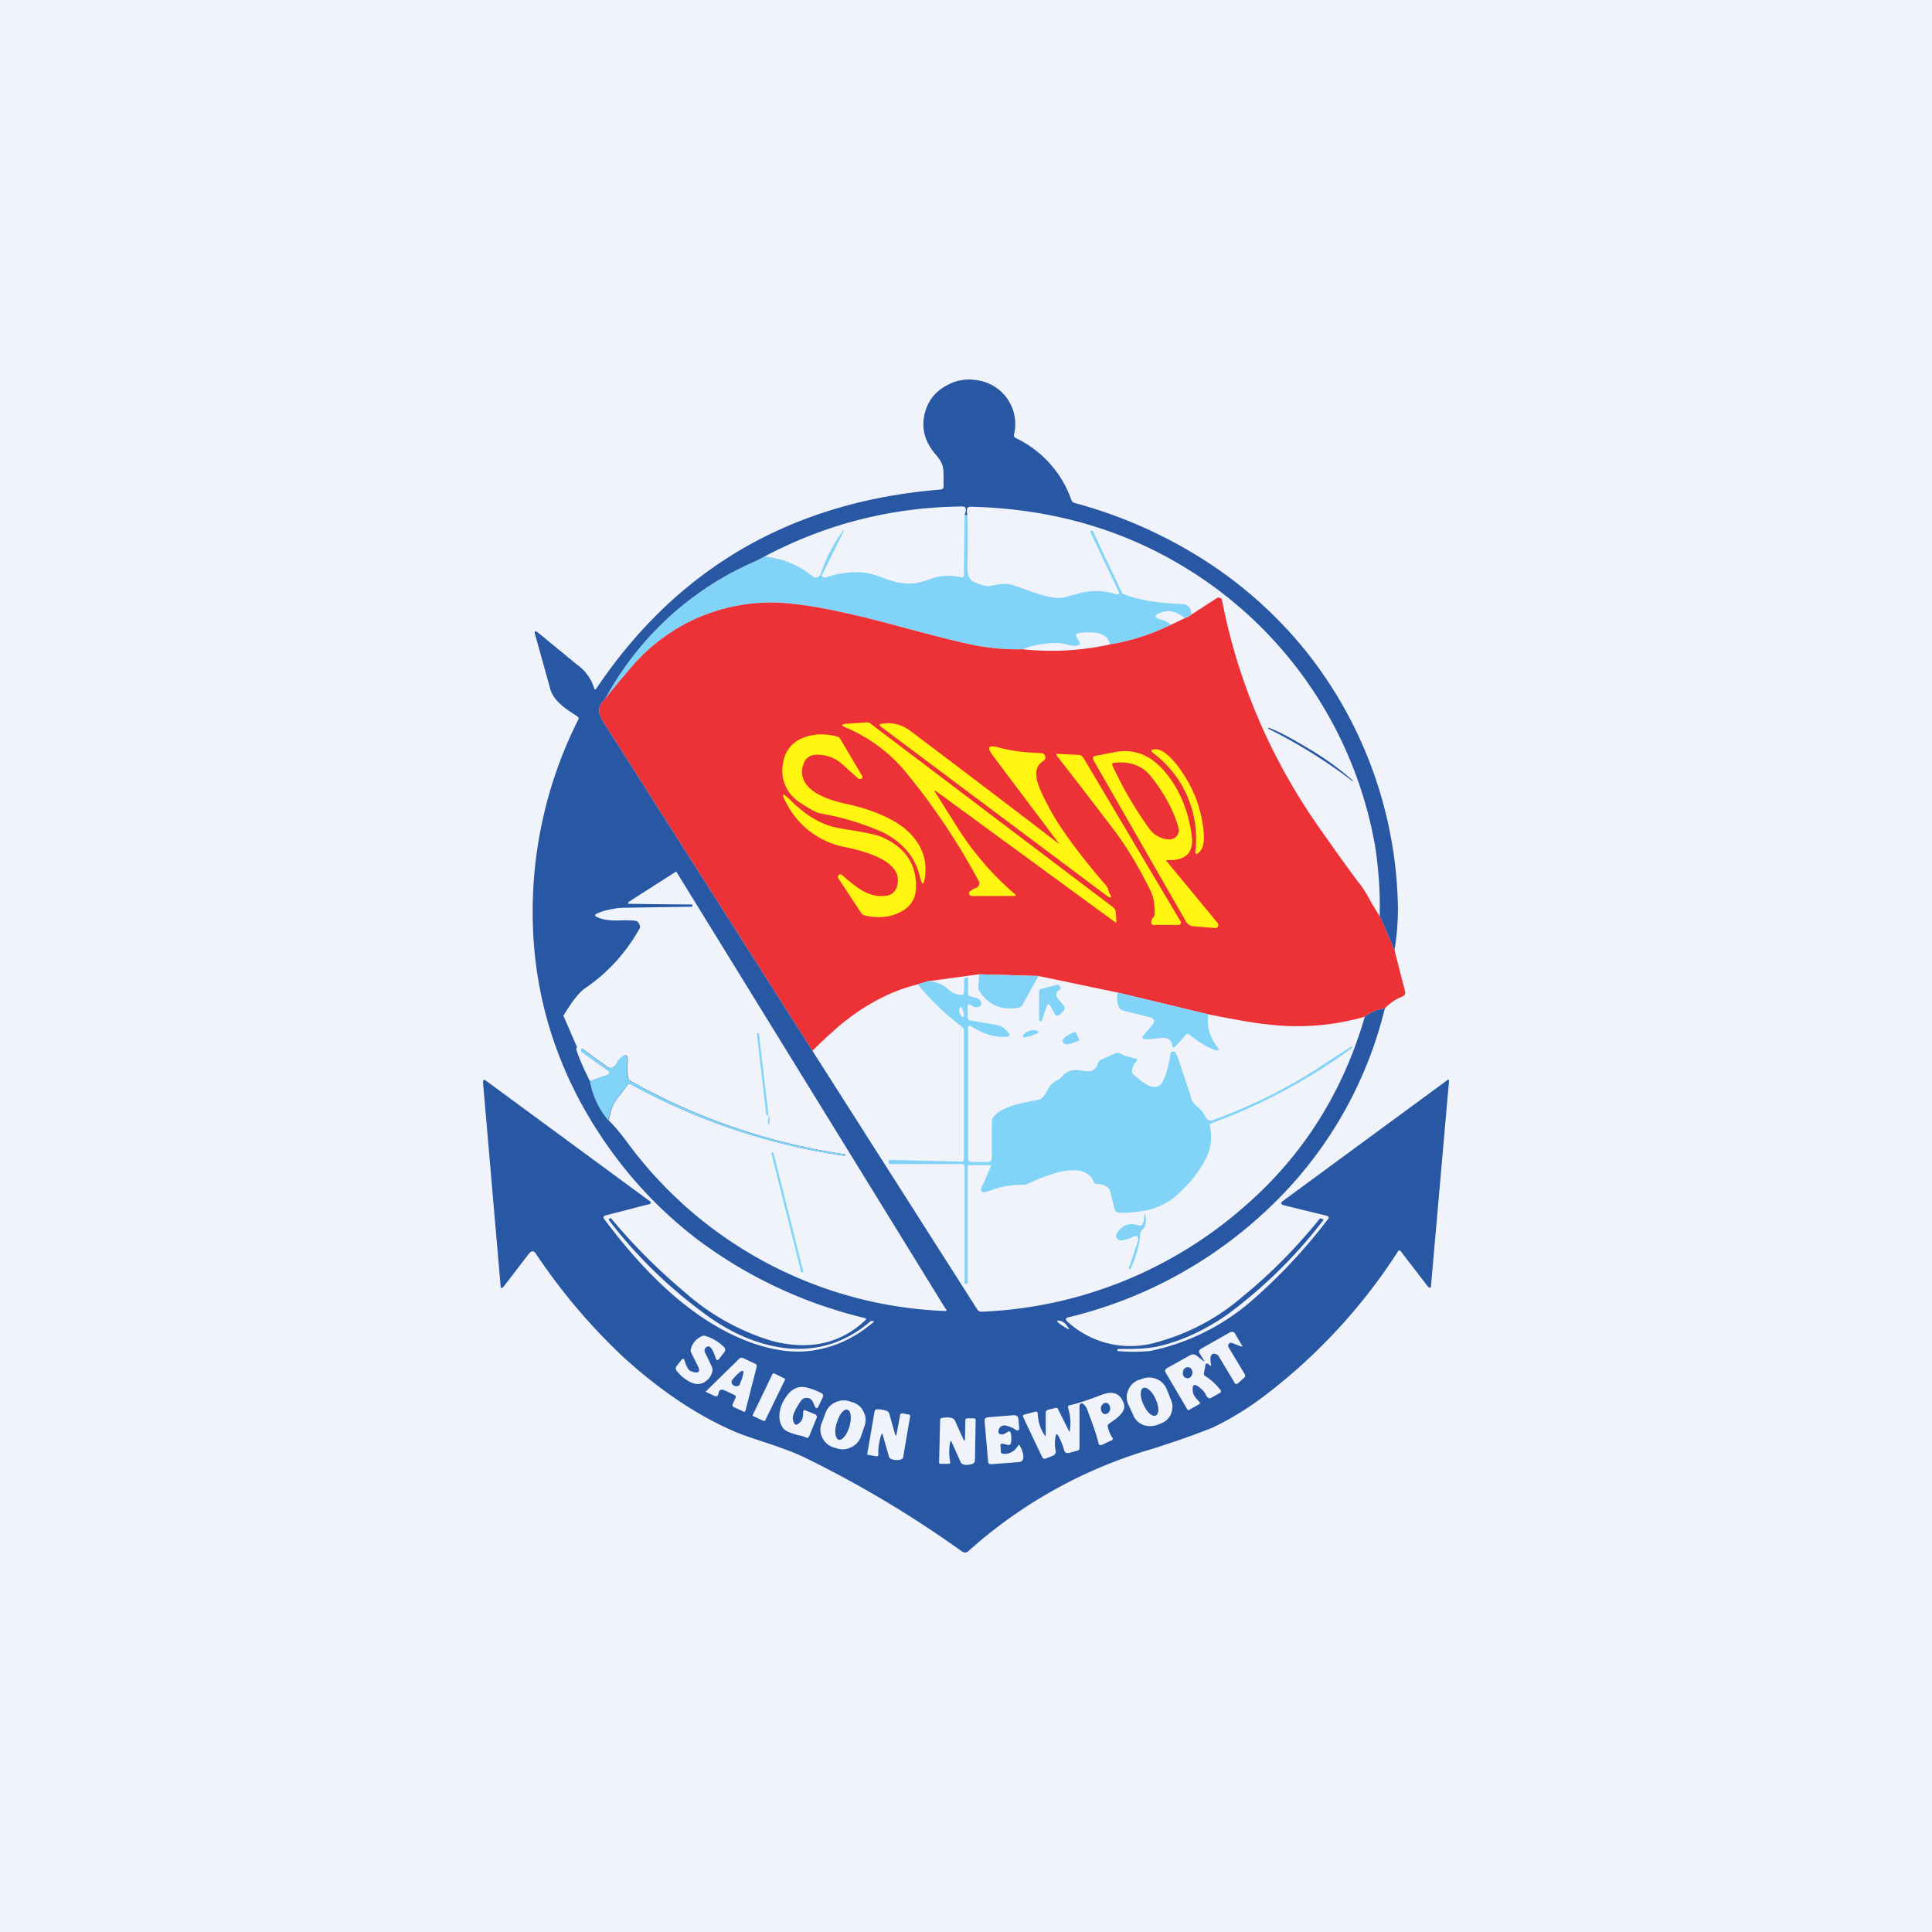 <!-- by TradingView --><svg width="56" height="56" viewBox="0 0 56 56" xmlns="http://www.w3.org/2000/svg"><path fill="#F0F3FA" d="M0 0h56v56H0z"/><path d="M28.04 14.93c.02.5.01 1 0 1.52 0 .2.05.34.16.4.23.11.4.16.53.13.27-.06.46-.07.57-.04l.44.15c.47.18.81.26 1.03.24.04 0 .2-.05.5-.13.36-.1.73-.09 1.1.03l.06-.01a.05.05 0 0 0 0-.06l-.83-1.75v-.01l.03-.02h.04l.85 1.8.05.04c.42.17.98.26 1.68.29.19 0 .28.1.28.3a.56.56 0 0 1-.18.11c-.25-.2-.48-.25-.68-.17-.24.08-.23.15.01.22.07.01.16.06.26.14-.58.28-1.17.47-1.77.57-.05-.3-.35-.4-.9-.33-.08.01-.1.05-.06.12l.08.14c.02.04.01.07-.03.09-.09.03-.2.02-.35-.02a1 1 0 0 0-.22-.04c-.38-.01-.73.05-1.05.18a6.51 6.51 0 0 1-1.67-.18c-.38-.08-.95-.23-1.7-.43-1.46-.4-2.53-.63-3.24-.7a5.31 5.31 0 0 0-4.79 1.9l-.7.85a9.02 9.02 0 0 1 4.37-4l.24-.13c.52.05.98.24 1.4.57.04.04.09.05.14.03a.14.14 0 0 0 .1-.1 4.62 4.62 0 0 1 .67-1.28v.03l-.62 1.26a.06.06 0 0 0 0 .08c.03.02.06.03.09.02.6-.2 1.1-.2 1.53-.04.31.12.54.19.7.2.24.04.49 0 .76-.1.3-.12.6-.14.94-.07.05.01.08-.01.08-.06l.02-1.74h.08Z" fill="#81D4F7"/><path d="m40 26.56.42.98.3 1.17c.03.09 0 .14-.08.18-.2.08-.37.2-.5.34-.2.03-.4.1-.58.24a7.11 7.11 0 0 1-2.84.22c-.33-.03-.9-.13-1.7-.29l-2.62-.63-2.3-.48-1.72-.05-1.47.2-.3.09c-.82.2-1.6.62-2.36 1.27-.22.2-.45.4-.7.66l-6.08-9.56c-.08-.12-.11-.23-.1-.31 0-.13.06-.24.17-.33.23-.3.47-.58.7-.85a5.31 5.31 0 0 1 4.79-1.9c.7.07 1.78.3 3.23.7.76.2 1.33.35 1.7.43a6.5 6.5 0 0 0 1.68.18 7.9 7.9 0 0 0 2.53-.14 6.4 6.4 0 0 0 1.77-.57l.4-.19a.56.56 0 0 0 .2-.11l.74-.48a.09.09 0 0 1 .08 0c.03 0 .05.03.06.06.45 2.33 1.37 4.5 2.74 6.49.4.57.8 1.14 1.22 1.7.09.1.22.3.38.6l.23.38Z" fill="#ED3237"/><path d="m27.13 23 .55.87a8.6 8.6 0 0 0 1.74 2.05c.04.03.03.05-.02.05h-1.23a.07.07 0 0 1-.07-.04.07.07 0 0 1 0-.08c.04-.04.1-.08.18-.11a.15.15 0 0 0 .1-.1.15.15 0 0 0-.02-.12 19.52 19.52 0 0 0-2.04-3.06 4.58 4.58 0 0 0-1.82-1.38c-.12-.05-.12-.08.01-.1l.6-.04c.05 0 .1 0 .13.04l7 5.3c.06.04.1.1.1.17l.02.24c0 .05-.01.06-.05.03l-5.14-3.76c-.09-.07-.1-.05-.04.04ZM30.71 24.47l-1.94-2.58c-.17-.23-.12-.3.16-.23.33.1.75.15 1.25.17.05 0 .08.02.1.06.04.07.02.13-.04.17-.18.1-.24.3-.18.56.04.17.14.4.3.7.32.63.9 1.42 1.71 2.36a.2.2 0 0 1 .05.1l.03.1c.1.16.06.18-.1.06l-6.52-4.88c-.05-.05-.05-.07.02-.08.3-.05.57.01.83.2a677.5 677.5 0 0 1 4.33 3.29Z" fill="#FFF511"/><path d="M38.05 21.77a8.25 8.25 0 0 1 1.17.86h-.03a15.52 15.52 0 0 0-2.43-1.51v-.02h.03c.28.1.7.33 1.26.67Z" fill="#2857A4"/><path d="m19.59 25.26-1.36.87c-.06.05-.06.07.03.07l1.8.02v.04c0 .01 0 .02-.03.02l-1.95.03c-.12 0-.27.02-.45.06a1.5 1.5 0 0 0-.36.12c-.04.03-.05.05 0 .08.17.09.4.12.7.11.18-.01.33 0 .43.01.06.01.1.04.12.1.03.05.03.1 0 .14-.4.7-.91 1.26-1.55 1.7-.2.13-.4.4-.65.81-.16-.3-.27-.72-.33-1.25-.12-1.12-.18-2-.2-2.65 0-.12.07-.25.2-.37.08.25.2.47.34.68.2.26.38.37.57.35.05-.01.07-.04.05-.08v-.02a2.5 2.5 0 0 0-.26-.62c-.2-.3-.4-.6-.62-.9-.1-.21-.1-.5.04-.87l.89-2.5c0-.02.02-.03.04-.04.02 0 .03.01.04.03l2.5 4.06Z" fill="#81D4F7"/><path d="M23.27 22.2c-.13.52.3.9 1.3 1.11.67.15 1.2.37 1.6.66.5.4.72.88.64 1.45-.04.25-.08.25-.14.01-.13-.56-.48-1-1.07-1.3a7.6 7.6 0 0 0-1.7-.53l-.15-.03c-.11-.03-.3-.13-.55-.3a1.09 1.09 0 0 1-.5-1.16.9.9 0 0 1 .57-.72c.3-.12.62-.14 1-.04.03 0 .06.03.08.06l.64 1.08c.02.03.01.05-.01.07a.14.14 0 0 1-.06.02c-.02 0-.04 0-.05-.02l-.48-.43a1.06 1.06 0 0 0-.61-.25c-.28-.03-.45.08-.5.31ZM34.61 23c.11.27.2.56.25.88.07.43.04.7-.11.83-.08.07-.11.05-.1-.05a3.1 3.1 0 0 0-1.22-2.83c-.08-.07-.07-.1.03-.11.2-.02.42.15.69.5.2.27.35.53.46.79Z" fill="#FFF511"/><path d="M33.84 24.93c-.04 0-.05.01-.02.04l1.48 1.79c.02.03.02.06 0 .1a.08.08 0 0 1-.08.04l-.62-.05a.28.28 0 0 1-.23-.15l-2.66-4.64c-.06-.1-.03-.15.09-.16l.47-.09c.63-.14 1.17.1 1.62.72.37.5.58 1.09.66 1.75.04.45-.2.67-.71.65ZM33.47 26.46c0-.27-.04-.47-.11-.62-.34-.69-.7-1.3-1.1-1.82a176.69 176.69 0 0 0-1.64-2.13c0-.03 0-.04.02-.04l.62.03c.06 0 .1.03.14.08l2.82 4.75c.01.02.01.04 0 .07a.07.07 0 0 1-.07.03h-.7c-.06 0-.08-.03-.08-.08s.02-.1.06-.14a.2.2 0 0 0 .04-.13Z" fill="#FFF511"/><path d="M32.28 22.11c.47-.05.82.08 1.06.37.4.5.68 1 .82 1.52.03.08 0 .16-.05.23a.26.26 0 0 1-.23.1.74.74 0 0 1-.56-.3c-.42-.58-.78-1.2-1.08-1.85-.01-.04 0-.06.04-.07Z" fill="#ED3237"/><path d="M26 25.68c.15-.5-.34-.88-1.47-1.12a2.42 2.42 0 0 1-1.72-1.25c-.18-.33-.14-.36.13-.09.3.3.64.54 1 .68.15.06.41.12.78.17.41.07.7.13.86.2.66.3.98.77.97 1.44 0 .35-.17.6-.5.75-.28.13-.6.16-.97.08a.19.19 0 0 1-.12-.08l-.66-1c-.02-.04-.02-.08.02-.1.03-.03.06-.02.1.02.02 0 .03.02.05.04.26.22.45.36.59.43.23.12.47.15.7.1.12-.04.2-.13.25-.27Z" fill="#FFF511"/><path fill-rule="evenodd" d="m40 26.56.42.98c.07-.42.1-.83.1-1.22a12.23 12.23 0 0 0-2.63-7.4 12.24 12.24 0 0 0-2.93-2.65 13.43 13.43 0 0 0-3.81-1.69.14.14 0 0 1-.1-.1 3.14 3.14 0 0 0-1.6-1.78c-.05-.02-.07-.06-.06-.1a1.28 1.28 0 0 0-1.08-1.58c-.3-.05-.58 0-.83.13-.39.2-.61.5-.69.9-.08.4.03.76.31 1.1.12.13.2.26.23.39.02.08.02.22.02.4v.17c0 .05-.03.07-.09.08-4.3.35-7.62 2.27-9.97 5.76-.03.05-.06.05-.07-.01a1.32 1.32 0 0 0-.5-.68l-1.12-.92c-.09-.07-.12-.05-.09.05l.44 1.58c.06.23.26.45.58.66l.21.14c.03.02.04.05.02.09a12.38 12.38 0 0 0-1.32 5.51c-.01 1.96.44 3.78 1.34 5.49.86 1.61 2 2.96 3.4 4.04a13.2 13.2 0 0 0 4.87 2.3c.06.01.07.04.02.08-.73.68-1.64.87-2.72.58a6.75 6.75 0 0 1-2.53-1.43 16.68 16.68 0 0 1-2.11-2.12l-.04.01c-.03.02-.03.03-.01.06a13.63 13.63 0 0 0 2.96 2.84c.73.5 1.46.78 2.18.86.9.09 1.72-.17 2.43-.78a.04.04 0 0 1 .04-.01h.05c.01.01.02.02 0 .03-.5.43-1.05.7-1.67.81-.53.1-1.12.04-1.78-.18-1.48-.5-2.93-1.7-4.36-3.62-.03-.05-.02-.08.04-.1l1.28-.33c.02 0 .03-.02.03-.03 0-.02 0-.04-.02-.05l-4.76-3.5c-.06-.04-.08-.02-.08.05l.51 5.9c0 .08.04.08.09.02l.73-.95c.08-.1.15-.09.21.01a17.3 17.3 0 0 0 2.5 2.96c1.05.96 2.12 1.69 3.22 2.17.17.08.47.18.89.32.55.18.94.33 1.18.45 1.58.77 3.1 1.68 4.54 2.71.08.06.15.05.21-.01a13.73 13.73 0 0 1 5.34-2.96c.88-.28 1.46-.5 1.75-.62a8.75 8.75 0 0 0 1.57-.98 16.37 16.37 0 0 0 3.77-4.1c.03-.06.06-.06.1-.01l.77 1c.06.07.1.06.1-.03l.52-5.91c0-.05-.01-.06-.05-.03L37.2 34.8c-.1.07-.08.11.03.14l1.23.3c.06.02.07.05.03.1a15.79 15.79 0 0 1-2.23 2.38 6.48 6.48 0 0 1-2.93 1.44 5.11 5.11 0 0 1-.94 0v-.03c0-.02.01-.03.03-.03h.25c.4 0 .71-.03.92-.08.72-.17 1.4-.5 2.03-.95a13.93 13.93 0 0 0 2.75-2.72l-.06-.02c-.03-.02-.05-.02-.06 0-.68.84-1.43 1.6-2.23 2.25a6.33 6.33 0 0 1-2.47 1.32 2.7 2.7 0 0 1-2.64-.62.05.05 0 0 1-.01-.05c0-.02.02-.03.04-.04a12.73 12.73 0 0 0 5.9-3.23 11.8 11.8 0 0 0 3.3-5.73c-.2.03-.4.1-.58.24-.64 2.2-1.8 4.04-3.5 5.51a12.28 12.28 0 0 1-7.6 3.04.14.14 0 0 1-.13-.06l-4.78-7.5-6.08-9.56c-.07-.12-.11-.23-.1-.31 0-.13.06-.24.17-.33a9.01 9.01 0 0 1 4.37-4l.25-.13c1.8-.95 3.7-1.43 5.74-1.45.1 0 .12.08.06.25h.08c-.02-.09-.02-.15 0-.2.01-.03.07-.05.16-.04 2.56.07 4.83.8 6.82 2.2a11.84 11.84 0 0 1 4.83 7.59c.11.68.16 1.38.14 2.08ZM27.41 37.94 19.6 25.26l-1.36.87c-.06.05-.05.07.03.07l1.8.02v.04c0 .01 0 .02-.03.02l-1.95.03c-.12 0-.27.02-.45.06a1.5 1.5 0 0 0-.36.12c-.04.03-.04.05 0 .08.17.09.4.12.7.11.18-.01.33 0 .43.01.06.01.1.04.12.1.03.05.03.1 0 .14-.4.7-.91 1.26-1.55 1.7-.2.13-.4.4-.65.81l.39.9v.03l-.02.03.02.07c.1.3.24.58.38.87l.53-.19c.02 0 .03-.02.04-.05 0-.02 0-.04-.03-.06l-.79-.56V30.42c0-.03.02-.03.05-.01l.67.49c.12.09.22.07.3-.06a.67.67 0 0 1 .1-.15c.18-.17.25-.13.22.12-.02.15-.01.3.02.43.01.04.04.08.08.1a18 18 0 0 0 6.22 2.12l-.03.04h-.01a18.32 18.32 0 0 1-6.18-2.07c-.04-.03-.08-.02-.1.02l-.19.25c-.17.2-.26.37-.29.5l-.07.27c.2.2.37.41.54.64A12 12 0 0 0 27.39 38c.05 0 .06-.02.03-.06Z" fill="#2857A4"/><path d="m30.1 28.29-.46.83a.17.17 0 0 1-.13.09c-.49.08-.86-.08-1.12-.48a.2.2 0 0 1-.03-.13l.02-.36 1.72.05Z" fill="#81D4F7"/><path d="m26.61 28.53.3-.1c.23.03.42.1.55.23.12.1.25.17.4.18.05 0 .07-.02.08-.07l.01-.4.02-.02.04-.02c.03-.01.05 0 .05.03v.43c0 .04.02.07.07.09l.21.06c.08.05.11.1.1.17a.1.1 0 0 1-.09.08c-.06.01-.14 0-.22-.06-.05-.03-.08-.02-.08.05v.3c0 .06.03.1.1.1l.74.13c.1.02.2.07.27.15l.06.06c.07.08.05.12-.05.13-.33.03-.67-.08-1.02-.3a.06.06 0 0 0-.06-.01.05.05 0 0 0-.03.05v3.79c0 .06.03.1.1.1h.46c.09 0 .13-.04.13-.13v-1.04c0-.05.02-.1.05-.14.16-.2.5-.34 1.03-.44l.26-.05a.26.26 0 0 0 .12-.06c.04-.05.1-.12.15-.22a.64.64 0 0 1 .3-.3.24.24 0 0 0 .11-.08c.12-.17.31-.23.58-.19.13.02.22.03.28.01.09-.03.16-.1.2-.23a.16.16 0 0 1 .1-.1l.4-.18a.13.13 0 0 1 .12 0c.14.07.3.12.45.15.06 0 .07.03.04.08a.56.56 0 0 0-.13.27c0 .05 0 .09.05.12.2.18.35.28.47.33.2.07.33 0 .41-.21.08-.19.14-.43.19-.73 0-.03.02-.05.05-.06.03-.01.06 0 .08.02l.06.1c.03.08.18.51.43 1.3l.08.11c.15.12.26.24.32.38.05.08.11.1.2.08 1.17-.43 2.26-.97 3.25-1.64a64.2 64.2 0 0 1 .78-.5l.03.03a16.52 16.52 0 0 1-4.1 2.2c-.04.02-.05.05-.04.1.07.32.03.64-.12.93-.17.33-.4.63-.68.9a2 2 0 0 1-.98.58c-.3.06-.59.09-.84.08-.08 0-.12-.04-.14-.1l-.14-.54a.2.2 0 0 0-.1-.12.46.46 0 0 0-.25-.07c-.06 0-.1-.02-.12-.07-.2-.46-.84-.44-1.9.06a.29.29 0 0 1-.13.03c-.34 0-.66.05-.94.16-.3.12-.37.05-.21-.22l.2-.48c.01-.02 0-.03-.02-.03h-.6c-.03 0-.05.01-.05.03v3.4l-.02.01h-.05c-.02 0-.02 0-.02-.02v-3.37c0-.05-.03-.08-.08-.08H25.8c-.03 0-.04-.01-.04-.04v-.06l.02-.02 2.08.05c.05 0 .08-.02.08-.07v-3.74a.13.13 0 0 0-.06-.1c-.48-.36-.9-.77-1.28-1.23Z" fill="#81D4F7"/><path d="m30.34 29.16-.14.42c0 .02-.02.03-.04.02a.1.1 0 0 1-.04-.02v-.85c0-.03.02-.05.05-.06l.48-.13c.03 0 .04 0 .06.03l.03.06c.02.02.01.04-.02.06-.07.02-.1.07-.1.14 0 .04.01.08.05.12l.17.21c.03.05.02.1-.03.16l-.07.07c-.07.07-.12.07-.17-.01l-.13-.23c-.04-.06-.07-.06-.1.01ZM35.02 29.4c-.04.34.04.65.25.93.09.11.06.14-.08.1a2.77 2.77 0 0 1-.71-.44c-.04-.03-.08-.03-.1 0l-.3.33c-.06.06-.1.05-.1-.02-.03-.17-.15-.24-.36-.21-.2.02-.35.04-.45.03a.05.05 0 0 1-.05-.03v-.05l.3-.36a.11.11 0 0 0 .02-.12.11.11 0 0 0-.09-.07l-.81-.2a.16.16 0 0 1-.1-.09.6.6 0 0 1-.04-.43l2.62.63Z" fill="#81D4F7"/><path d="M27.89 29.23c.03.07.05.13.05.2 0 .06-.03.06-.07.02a.22.22 0 0 1-.06-.21c.02-.07.04-.07.08-.01Z" fill="#F0F3FA"/><path d="m29.89 30.02-.18.05c-.06 0-.07-.02-.05-.07.03-.05.1-.1.18-.12.1-.03.17-.03.22 0 .05.02.05.05 0 .08l-.17.06ZM22 29.97a.03.03 0 0 0-.03-.02.03.03 0 0 0-.03.03l.27 2.32c0 .02.02.03.03.03.02 0 .03-.02.03-.04L22 29.97ZM31.28 30.13c0 .02 0 .03-.02.04l-.03.01c-.24.1-.37.12-.4.04l-.02-.02c-.03-.08.07-.17.3-.27l.03-.01c.02-.01.04 0 .05.01l.09.2ZM17.63 32.47a2.34 2.34 0 0 1-.53-1.13l.52-.19c.02 0 .04-.02.04-.05 0-.02 0-.04-.02-.06l-.8-.56V30.42c.01-.03.02-.03.05-.01l.67.49c.12.09.22.07.3-.06a.67.67 0 0 1 .1-.15c.18-.17.25-.13.22.12-.02.15-.01.3.02.43.02.04.04.08.08.1a18 18 0 0 0 6.22 2.12l-.03.04h-.01a18.32 18.32 0 0 1-6.18-2.07c-.04-.03-.08-.02-.1.02-.03.06-.1.14-.19.25-.16.2-.26.37-.29.5l-.07.27Z" fill="#81D4F7"/><path d="M22.27 32.57a.26.26 0 0 1 0-.15c.02-.12.03-.12.04 0l-.01.15c0 .04-.01.04-.03 0ZM22.42 33.42a.03.03 0 0 0-.04-.02.03.03 0 0 0-.02.03l.86 3.43.04.02c.02 0 .03-.02.02-.04l-.86-3.42ZM32.78 35.88c-.02.01-.1.04-.25.07-.06.02-.1 0-.14-.04a.12.12 0 0 1-.02-.15c.15-.26.36-.33.64-.24.04.02.08 0 .1-.03.03-.05.05-.11.05-.18.02-.18.04-.18.05 0 .02.14-.02.26-.1.34a.17.17 0 0 0-.06.12c-.02.3-.11.64-.28 1 0 .02-.02.02-.03.02-.01 0-.02-.01-.02-.03l.24-.72c.07-.22 0-.27-.18-.16Z" fill="#81D4F7"/><path d="M30.75 38.29c.08.02.15.09.22.2.04.05.03.06-.03.02a2.1 2.1 0 0 1-.24-.15c-.09-.08-.07-.1.05-.07Z" fill="#F0F3FA"/><path fill-rule="evenodd" d="m34.78 39.24.11.18c.03.04.02.05-.02.02l-.18-.14a.16.16 0 0 0-.19-.02l-.68.38c-.05.03-.06.08-.03.13l.63 1.07c.01.01.02.02.04.01l.3-.17c.03-.02.03-.04 0-.07-.1-.1-.17-.19-.18-.27-.04-.25.04-.28.24-.1.05.04.1.1.15.2.04.07.09.09.15.05l.23-.13c.05-.02.05-.06.02-.1-.14-.17-.28-.3-.43-.39-.04-.02-.05-.06-.04-.1l.04-.22c0-.02.01-.04.03-.05l.05.01.04.04c.03.04.05.02.04-.04a.57.57 0 0 1-.01-.2c.02-.07.06-.1.12-.09.05.01.1.04.12.08l.45.75c.03.06.07.06.11.02l.2-.18v-.06l-.48-.8c-.02-.04-.01-.07.01-.1a.08.08 0 0 1 .1-.02l.26.1c.03 0 .04 0 .02-.03l-.2-.34c-.03-.06-.08-.07-.15-.04l-.83.47c-.07.04-.08.09-.04.15Zm-.38.7c-.08 0-.13-.08-.11-.17 0-.09.08-.15.16-.14.07.01.13.1.11.18-.01.09-.08.15-.16.14Zm-13.97-.75.2.42a.2.2 0 0 1 .02.13.48.48 0 0 1-.17.28c-.13.11-.3.13-.47.04a1.16 1.16 0 0 1-.4-.33c-.03-.04-.03-.09 0-.13l.14-.18c.04-.05.07-.05.09.01.06.2.12.3.2.32.22.08.28.01.17-.19l-.17-.34a.16.16 0 0 1-.02-.1c.04-.17.14-.3.32-.39a.16.16 0 0 1 .13 0c.19.06.35.16.5.3.06.06.07.12.01.18l-.12.16c-.05.07-.1.07-.12-.02-.1-.3-.19-.39-.29-.28-.03.03-.04.08-.02.12Zm.85 1.24L21 40.3c-.09-.04-.15-.02-.17.07 0 .04-.02.07-.04.1h-.06l-.26-.12c-.02 0-.02-.02 0-.03l.95-.93a.1.1 0 0 1 .13-.02l.34.16c.04.02.05.05.04.1l-.32 1.25c-.01.04-.03.05-.07.03l-.26-.12c-.05-.02-.06-.06-.04-.1l.07-.15c.03-.05.02-.09-.03-.11Zm.25-.7c.04.03.01.16-.09.4a.1.1 0 0 1-.1.05c-.02 0-.04 0-.07-.02a.15.15 0 0 1-.05-.04c-.02-.05-.02-.08 0-.12.17-.2.27-.28.31-.26Zm1.2.22-.29-.14c-.02 0-.04 0-.05.02l-.57 1.18c-.01.01 0 .04.02.04l.3.14s.03 0 .04-.02l.57-1.17c.01-.02 0-.04-.01-.05Zm.5 1.23c-.14.17-.22.15-.25-.06-.01-.1.07-.27.23-.51.05-.06.1-.1.18-.09.08 0 .14.05.17.11l.06.14c.03.06.07.06.1 0l.13-.27c.02-.05.01-.09-.04-.12a2.2 2.2 0 0 0-.42-.16c-.28-.07-.5.06-.68.39a.93.93 0 0 0-.12.42c0 .16.04.28.12.38.06.07.2.13.43.19.11.02.19.05.23.07.04.02.06 0 .08-.03l.22-.54c.02-.04 0-.07-.03-.1l-.27-.11c-.06-.03-.09-.01-.09.05 0 .12-.02.2-.05.24Zm10.71-.2a.5.5 0 0 0 0-.41l-.13-.32a.52.52 0 0 0-.29-.28.54.54 0 0 0-.42 0L33 40a.52.52 0 0 0-.3.3.5.5 0 0 0 0 .4l.14.3c.05.14.15.24.29.3.14.05.28.05.42 0l.1-.04a.52.52 0 0 0 .3-.29Zm-.44.05c-.1.05-.26-.1-.36-.33-.1-.22-.1-.43 0-.47.1-.04.26.1.36.33.1.22.1.43 0 .47Zm-3.19.56v-.64c0-.05.03-.07.08-.09l.2-.05c.04-.01.07 0 .08.04l.3.6c.02.06.04.06.04 0 .03-.2.02-.42-.05-.64-.01-.04 0-.07.05-.08.2-.04.5-.14.92-.3.34-.13.55-.04.65.27.04.16-.07.32-.34.5l-.07.05c-.05.03-.07.06-.06.1.02.11.06.21.13.32.03.04.02.06-.02.08l-.28.13c-.05.02-.09 0-.1-.05-.05-.21-.15-.51-.3-.9-.04-.13-.09-.2-.15-.24a.06.06 0 0 0-.07 0 .06.06 0 0 0-.03.05v1.23c0 .04-.02.07-.07.08l-.22.06c-.08.02-.14 0-.16-.09a1.74 1.74 0 0 0-.17-.41c-.04-.06-.06-.05-.07.01-.03.14-.03.29 0 .43.01.06-.01.1-.07.14l-.2.08c-.06.03-.1.01-.13-.05l-.54-1.14c-.02-.04-.01-.07.04-.08l.3-.08c.05-.01.07 0 .08.05.01.25.08.46.2.63.02.04.03.04.03 0Zm1.6-.78c0 .1.04.17.12.18.07 0 .14-.06.15-.15 0-.1-.05-.17-.12-.18-.07 0-.14.06-.15.15Zm-5.92.74.1-.52c0-.05.03-.07.09-.06l.15.03c.04 0 .06.03.05.06l-.2 1.17c-.01.05-.04.07-.09.08a.45.45 0 0 1-.26-.02.12.12 0 0 1-.07-.09l-.17-.6c-.01-.05-.03-.05-.05 0-.06.2-.09.38-.08.55 0 .05-.02.07-.07.06l-.22-.04c-.03 0-.04-.01-.03-.04l.21-1.22c.01-.04.03-.06.07-.06.12 0 .22.02.29.05.04.02.06.05.07.09l.16.57c.02.07.04.07.05 0Zm-1.04.1a.52.52 0 0 1-.28.3.54.54 0 0 1-.42.03l-.1-.03a.53.53 0 0 1-.31-.27.5.5 0 0 1-.03-.41l.12-.32a.52.52 0 0 1 .28-.3.54.54 0 0 1 .42-.03l.1.03c.14.05.24.14.3.27a.5.5 0 0 1 .03.41l-.11.32Zm-.7-.4c-.07.23-.04.45.06.48.1.03.24-.14.31-.38s.05-.46-.06-.49c-.1-.03-.24.14-.3.38Zm4.83.6c-.06-.01-.09.01-.08.07l.01.15c0 .05.03.07.09.07.16.01.3-.07.4-.22.02-.05.05-.05.07 0 .06.12.1.23.09.33 0 .08-.05.12-.13.13l-.79.06c-.07 0-.1-.02-.1-.09l-.1-1.15c-.01-.07.02-.11.1-.12l.74-.06c.09 0 .13.03.14.12l.02.22c.01.11-.03.13-.12.07a.7.7 0 0 0-.28-.11.15.15 0 0 0-.15.05.18.18 0 0 0-.05.12c0 .06.03.08.09.09.05 0 .1-.02.17-.07.05-.04.08-.02.1.03.02.12.02.22 0 .3-.02.04-.05.05-.1.04l-.12-.03Zm-1.11-.15c0 .08-.02.08-.05.01l-.24-.53a.14.14 0 0 0-.1-.08.71.71 0 0 0-.28 0c-.03 0-.05.03-.05.06l-.03 1.24c0 .02.02.03.04.03h.22c.05 0 .07-.02.06-.06a1.48 1.48 0 0 1 0-.56c0-.05.02-.05.05 0l.25.56c.02.04.05.07.09.08.08.02.17.01.26-.02.04-.02.07-.05.07-.1l.02-1.16c0-.04-.02-.06-.06-.06h-.16c-.05 0-.08.02-.08.07l-.01.52Z" fill="#F0F3FA"/></svg>